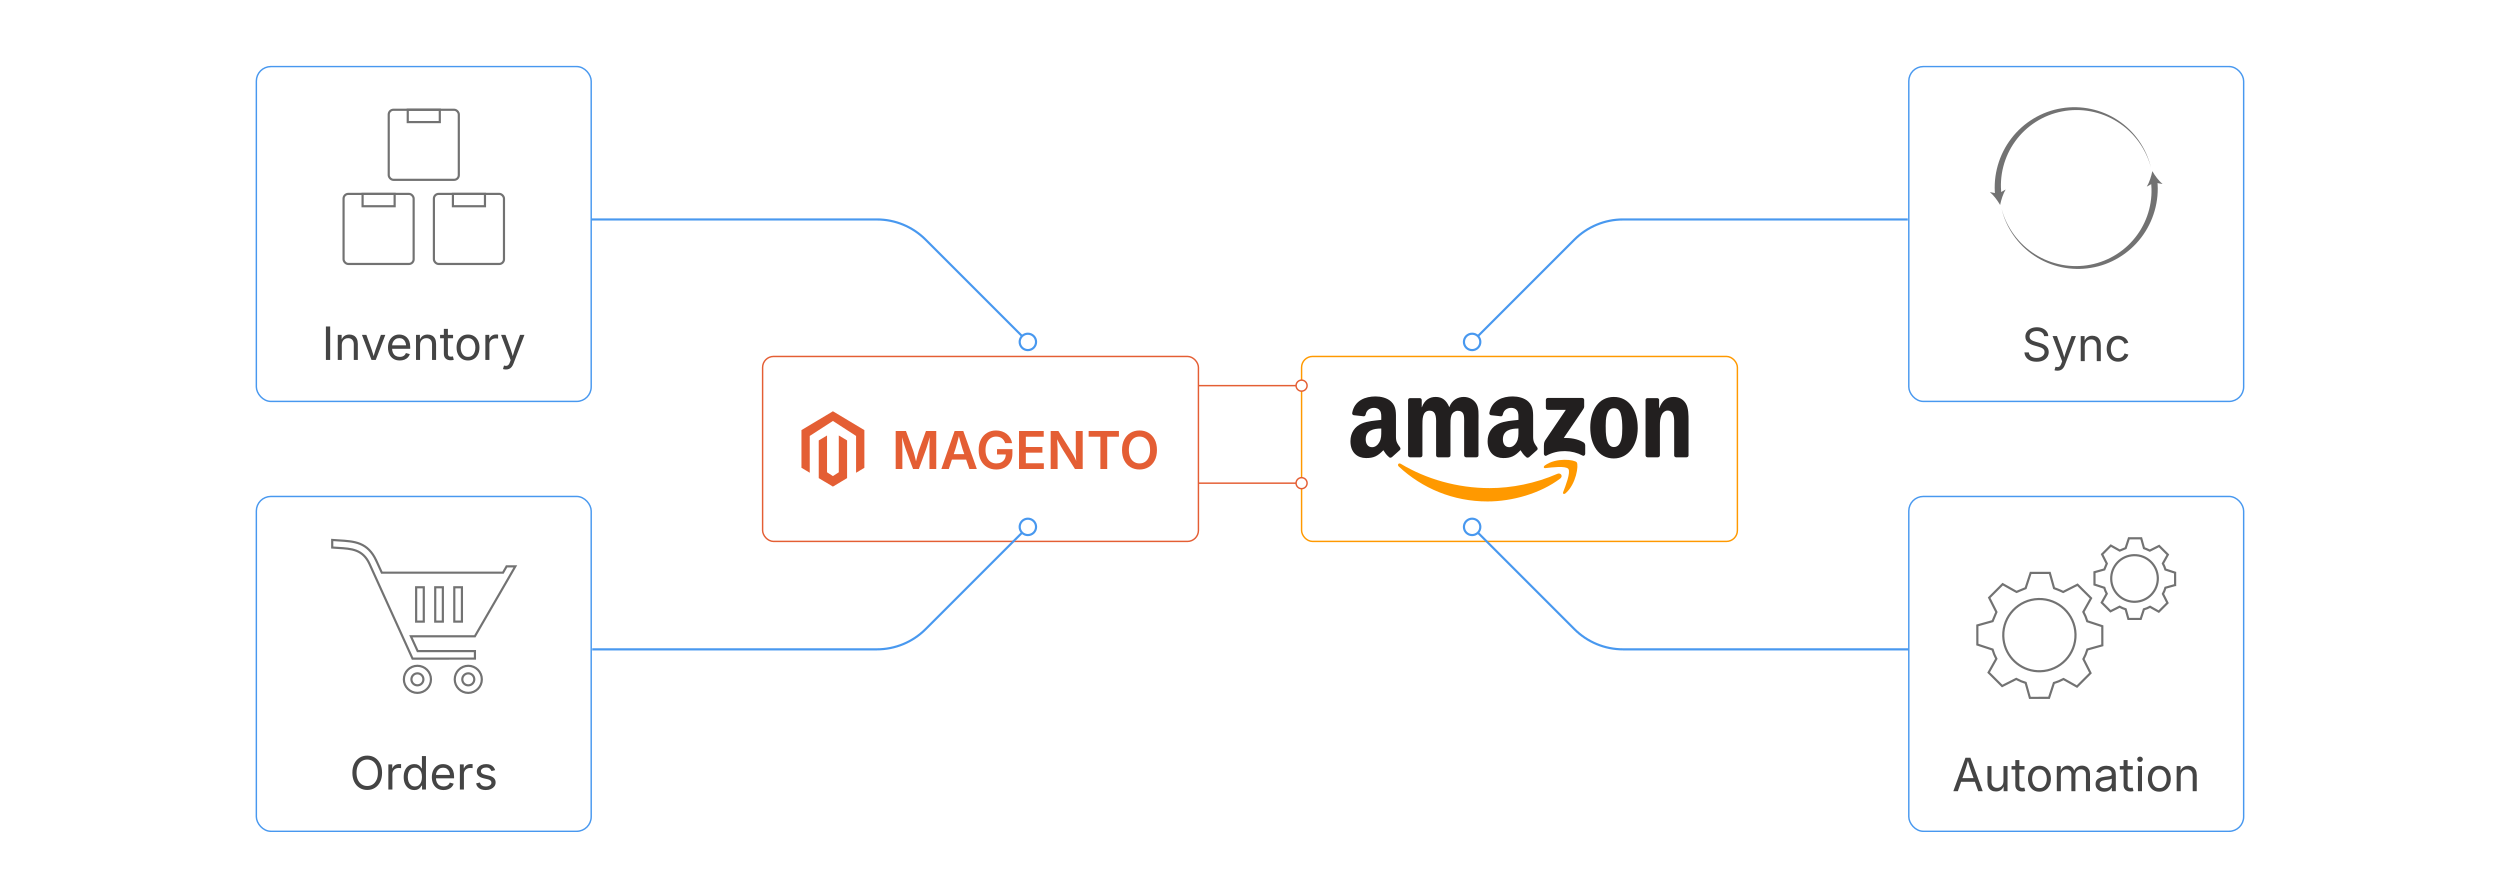 <?xml version="1.0" encoding="UTF-8"?><svg id="_05-Use-Inventory-Management-Extensions" xmlns="http://www.w3.org/2000/svg" xmlns:xlink="http://www.w3.org/1999/xlink" viewBox="0 0 860 298.867"><defs><filter id="drop-shadow-1" filterUnits="userSpaceOnUse"><feOffset dx="0" dy="5"/><feGaussianBlur result="blur" stdDeviation="4"/><feFlood flood-color="#333" flood-opacity=".09"/><feComposite in2="blur" operator="in"/><feComposite in="SourceGraphic"/></filter><filter id="drop-shadow-2" filterUnits="userSpaceOnUse"><feOffset dx="0" dy="5"/><feGaussianBlur result="blur-2" stdDeviation="4"/><feFlood flood-color="#333" flood-opacity=".09"/><feComposite in2="blur-2" operator="in"/><feComposite in="SourceGraphic"/></filter><filter id="drop-shadow-3" filterUnits="userSpaceOnUse"><feOffset dx="0" dy="5"/><feGaussianBlur result="blur-3" stdDeviation="4"/><feFlood flood-color="#333" flood-opacity=".09"/><feComposite in2="blur-3" operator="in"/><feComposite in="SourceGraphic"/></filter></defs><g filter="url(#drop-shadow-1)"><rect x="447.743" y="117.617" width="149.919" height="63.632" rx="3.782" ry="3.782" fill="#fff" stroke="#f90" stroke-miterlimit="10" stroke-width=".5"/><path id="path8" d="M536.703,159.625c-6.759,5.136-16.555,7.877-24.989,7.877-11.826,0-22.473-4.51-30.528-12.011-.633-.59-.066-1.394.694-.934,8.693,5.215,19.441,8.352,30.543,8.352,7.488,0,15.725-1.597,23.298-4.912,1.144-.501,2.101.773.982,1.629" fill="#f90" stroke-width="0"/><path id="path10" d="M539.513,156.311c-.861-1.138-5.711-.538-7.888-.271-.663.084-.764-.512-.167-.94,3.863-2.803,10.201-1.994,10.94-1.054.739.945-.192,7.496-3.822,10.622-.557.48-1.088.224-.84-.412.815-2.098,2.643-6.801,1.777-7.945" fill="#f90" stroke-width="0"/><path id="path12" d="M531.777,135.311v-2.725c0-.412.304-.689.668-.689h11.831c.38,0,.683.282.683.689v2.333c-.005.391-.324.903-.891,1.712l-6.131,9.025c2.278-.057,4.683.292,6.749,1.493.466.271.592.668.628,1.06v2.907c0,.397-.425.861-.871.621-3.64-1.968-8.475-2.182-12.5.021-.41.23-.84-.23-.84-.626v-2.761c0-.444.005-1.201.435-1.874l7.103-10.502h-6.182c-.38,0-.683-.277-.683-.684" fill="#221f1f" stroke-width="0"/><path id="path14" d="M488.618,152.312h-3.6c-.344-.026-.618-.292-.643-.632v-19.047c0-.381.309-.684.694-.684h3.357c.349.016.628.292.653.637v2.49h.066c.876-2.406,2.521-3.529,4.739-3.529,2.253,0,3.66,1.122,4.673,3.529.871-2.406,2.85-3.529,4.972-3.529,1.509,0,3.159.642,4.167,2.083,1.139,1.602.906,3.93.906,5.971l-.005,12.021c0,.381-.309.689-.694.689h-3.594c-.359-.026-.648-.324-.648-.689v-10.095c0-.804.071-2.808-.101-3.57-.268-1.279-1.073-1.639-2.116-1.639-.871,0-1.782.6-2.152,1.561-.37.96-.334,2.568-.334,3.649v10.095c0,.381-.309.689-.694.689h-3.594c-.365-.026-.648-.324-.648-.689l-.005-10.095c0-2.124.339-5.251-2.217-5.251-2.587,0-2.486,3.048-2.486,5.251v10.095c0,.381-.309.689-.694.689" fill="#221f1f" stroke-width="0"/><path id="path16" d="M555.146,131.548c5.341,0,8.232,4.729,8.232,10.742,0,5.81-3.195,10.419-8.232,10.419-5.245,0-8.1-4.729-8.1-10.622,0-5.93,2.891-10.539,8.1-10.539M555.177,135.437c-2.653,0-2.82,3.727-2.82,6.05,0,2.328-.035,7.297,2.79,7.297,2.79,0,2.921-4.009,2.921-6.452,0-1.608-.066-3.529-.537-5.053-.405-1.326-1.21-1.843-2.354-1.843" fill="#221f1f" stroke-width="0"/><path id="path18" d="M570.304,152.312h-3.584c-.359-.026-.648-.324-.648-.689l-.005-19.052c.03-.35.329-.621.694-.621h3.336c.314.016.572.235.643.532v2.913h.066c1.007-2.605,2.42-3.847,4.906-3.847,1.615,0,3.189.6,4.202,2.245.942,1.524.942,4.087.942,5.93v11.99c-.04.334-.339.6-.694.6h-3.61c-.329-.026-.602-.277-.638-.6v-10.346c0-2.083.233-5.131-2.253-5.131-.876,0-1.681.605-2.081,1.524-.506,1.164-.572,2.323-.572,3.607v10.257c-.005.381-.319.689-.704.689" fill="#221f1f" stroke-width="0"/><g id="use28"><path id="path30" d="M522.345,143.214v-.804c-2.602,0-5.351.574-5.351,3.737,0,1.602.805,2.688,2.187,2.688,1.013,0,1.919-.642,2.491-1.686.709-1.284.673-2.49.673-3.936M525.975,152.26c-.238.219-.582.235-.851.089-1.195-1.023-1.407-1.498-2.066-2.474-1.974,2.077-3.372,2.699-5.933,2.699-3.027,0-5.387-1.926-5.387-5.784,0-3.012,1.585-5.063,3.837-6.065,1.954-.887,4.683-1.044,6.769-1.289v-.48c0-.882.066-1.926-.435-2.688-.44-.684-1.281-.966-2.02-.966-1.372,0-2.597.726-2.896,2.229-.061.334-.299.663-.623.679l-3.493-.386c-.294-.068-.618-.313-.537-.778.805-4.364,4.627-5.679,8.05-5.679,1.752,0,4.04.48,5.422,1.848,1.752,1.686,1.585,3.936,1.585,6.384v5.784c0,1.738.699,2.5,1.357,3.44.233.334.284.736-.01.987-.734.632-2.04,1.806-2.759,2.464l-.01-.01" fill="#221f1f" stroke-width="0"/></g><path id="path30-2" d="M475.156,143.214v-.804c-2.602,0-5.351.574-5.351,3.737,0,1.602.805,2.688,2.187,2.688,1.013,0,1.919-.642,2.491-1.686.709-1.284.673-2.49.673-3.936M478.786,152.26c-.238.219-.582.235-.851.089-1.195-1.023-1.407-1.498-2.066-2.474-1.974,2.077-3.372,2.699-5.933,2.699-3.027,0-5.387-1.926-5.387-5.784,0-3.012,1.585-5.063,3.837-6.065,1.954-.887,4.683-1.044,6.769-1.289v-.48c0-.882.066-1.926-.435-2.688-.44-.684-1.281-.966-2.02-.966-1.372,0-2.597.726-2.896,2.229-.061.334-.299.663-.623.679l-3.493-.386c-.294-.068-.618-.313-.537-.778.805-4.364,4.627-5.679,8.05-5.679,1.752,0,4.04.48,5.422,1.848,1.752,1.686,1.585,3.936,1.585,6.384v5.784c0,1.738.699,2.5,1.357,3.44.233.334.284.736-.01.987-.734.632-2.04,1.806-2.759,2.464l-.01-.01" fill="#221f1f" stroke-width="0"/></g><g filter="url(#drop-shadow-2)"><rect x="262.338" y="117.617" width="149.919" height="63.632" rx="3.782" ry="3.782" fill="#fff" stroke="#e45e34" stroke-miterlimit="10" stroke-width=".5"/><polygon points="297.344 142.956 297.344 155.918 294.49 157.628 294.49 144.964 286.523 139.805 278.556 144.964 278.556 157.628 275.702 155.918 275.702 142.956 286.523 136.476 297.344 142.956" fill="#e45e34" stroke-width="0"/><polyline points="286.523 162.391 283.619 160.653 281.647 159.471 281.647 146.51 284.501 144.8 284.501 157.464 286.523 158.772 288.544 157.464 288.544 144.8 291.398 146.51 291.398 159.471 289.424 160.653 286.523 162.391" fill="#e45e34" stroke-width="0"/><path d="M308.117,156.339v-13.083h3.529l2.484,6.752c.088.252.187.575.295.97.107.395.219.821.333,1.277.114.457.223.903.325,1.339s.188.821.259,1.154h-.474c.07-.328.156-.707.259-1.137s.211-.875.324-1.335c.114-.459.226-.888.334-1.286s.203-.726.285-.983l2.459-6.752h3.538v13.083h-2.335v-6.603c0-.281.002-.621.009-1.019.005-.398.014-.825.026-1.282.011-.457.022-.918.034-1.383s.018-.909.018-1.33h.167c-.117.462-.244.935-.382,1.418s-.273.951-.408,1.405-.262.871-.382,1.251-.224.693-.312.939l-2.415,6.603h-1.993l-2.449-6.603c-.088-.246-.191-.555-.312-.926s-.249-.783-.387-1.234-.275-.92-.412-1.409c-.138-.489-.274-.97-.408-1.444h.192c.006.392.015.818.026,1.278s.022.92.031,1.383.018.897.026,1.304.013.756.013,1.049v6.603h-2.3Z" fill="#e45e34" stroke-width="0"/><path d="M323.825,156.339l4.565-13.083h2.977l4.671,13.083h-2.572l-2.327-6.796c-.229-.702-.466-1.497-.711-2.384-.246-.887-.519-1.895-.816-3.025h.491c-.293,1.142-.558,2.159-.795,3.051-.236.893-.461,1.679-.671,2.357l-2.248,6.796h-2.563ZM326.485,153.099v-1.888h6.893v1.888h-6.893Z" fill="#e45e34" stroke-width="0"/><path d="M342.72,156.514c-1.206,0-2.263-.272-3.17-.817s-1.615-1.317-2.125-2.318c-.509-1.001-.764-2.189-.764-3.564,0-1.411.262-2.618.786-3.622.523-1.004,1.236-1.773,2.138-2.309s1.923-.803,3.064-.803c.72,0,1.392.105,2.015.316.624.21,1.18.511,1.668.9.489.389.891.85,1.203,1.383.313.533.52,1.118.619,1.756h-2.396c-.105-.352-.251-.665-.435-.94-.185-.275-.407-.512-.668-.711-.261-.199-.556-.35-.887-.452s-.695-.154-1.093-.154c-.702,0-1.33.179-1.884.536-.553.357-.987.878-1.304,1.563-.316.685-.474,1.525-.474,2.52,0,.983.157,1.819.474,2.506.316.688.752,1.212,1.309,1.572.556.36,1.199.54,1.932.54.667,0,1.245-.129,1.733-.386.489-.258.866-.624,1.133-1.098s.399-1.033.399-1.677l.536.087h-3.557v-1.844h5.295v1.572c0,1.118-.238,2.085-.716,2.902-.477.816-1.133,1.444-1.967,1.883s-1.789.659-2.866.659Z" fill="#e45e34" stroke-width="0"/><path d="M350.543,156.339v-13.083h8.499v1.976h-6.155v3.53h5.698v1.949h-5.698v3.652h6.19v1.976h-8.534Z" fill="#e45e34" stroke-width="0"/><path d="M361.43,156.339v-13.083h2.651l4.521,7.208c.188.299.387.637.598,1.014.21.377.43.799.658,1.264.229.466.453.982.676,1.55h-.264c-.041-.492-.077-.997-.109-1.515s-.056-1.009-.07-1.475c-.015-.465-.021-.859-.021-1.181v-6.866h2.379v13.083h-2.66l-4.083-6.489c-.258-.416-.5-.825-.729-1.229s-.475-.86-.737-1.37c-.264-.509-.583-1.124-.957-1.844h.333c.035.638.067,1.242.097,1.813s.055,1.082.075,1.532.03.813.03,1.089v6.497h-2.388Z" fill="#e45e34" stroke-width="0"/><path d="M374.494,145.232v-1.976h10.413v1.976h-4.029v11.107h-2.345v-11.107h-4.039Z" fill="#e45e34" stroke-width="0"/><path d="M391.994,156.514c-1.147,0-2.175-.267-3.082-.799-.907-.532-1.623-1.299-2.146-2.3-.524-1.001-.786-2.204-.786-3.608,0-1.411.262-2.618.786-3.622.523-1.004,1.239-1.772,2.146-2.305s1.935-.799,3.082-.799c1.142,0,2.164.266,3.068.799s1.618,1.301,2.143,2.305c.523,1.004.786,2.211.786,3.622,0,1.405-.263,2.609-.786,3.613-.524,1.004-1.238,1.771-2.143,2.3s-1.927.795-3.068.795ZM391.994,154.416c.708,0,1.336-.177,1.883-.531.548-.354.977-.875,1.287-1.563.31-.688.465-1.526.465-2.515,0-1.001-.155-1.845-.465-2.533-.311-.688-.739-1.208-1.287-1.563-.547-.354-1.175-.531-1.883-.531-.715,0-1.347.179-1.896.536-.551.357-.982.879-1.295,1.567-.313.688-.47,1.529-.47,2.524,0,.989.156,1.826.47,2.511.312.685.744,1.206,1.295,1.563.55.357,1.182.536,1.896.536Z" fill="#e45e34" stroke-width="0"/></g><line x1="412.257" y1="132.658" x2="447.743" y2="132.658" fill="none" stroke="#e45e34" stroke-miterlimit="10" stroke-width=".504"/><path d="M447.743,134.553c1.046,0,1.895-.849,1.895-1.895,0-1.046-.849-1.895-1.895-1.895s-1.895.849-1.895,1.895c0,1.046.849,1.895,1.895,1.895Z" fill="#fff" stroke-width="0"/><path d="M447.743,134.805c-1.184,0-2.147-.963-2.147-2.147,0-1.184.963-2.147,2.147-2.147s2.147.963,2.147,2.147c0,1.184-.963,2.147-2.147,2.147s1.184,0,0,0ZM447.743,131.015c-.906,0-1.643.737-1.643,1.643,0,.906.737,1.643,1.643,1.643s1.643-.737,1.643-1.643c0-.906-.737-1.643-1.643-1.643s.906,0,0,0Z" fill="#e45e34" stroke-width="0"/><line x1="412.257" y1="166.209" x2="447.743" y2="166.209" fill="none" stroke="#e45e34" stroke-miterlimit="10" stroke-width=".504"/><path d="M447.743,168.104c1.046,0,1.895-.849,1.895-1.895,0-1.046-.849-1.895-1.895-1.895s-1.895.849-1.895,1.895c0,1.046.849,1.895,1.895,1.895Z" fill="#fff" stroke-width="0"/><path d="M447.743,168.356c-1.184,0-2.147-.963-2.147-2.147s.963-2.147,2.147-2.147,2.147.963,2.147,2.147-.963,2.147-2.147,2.147,1.184,0,0,0ZM447.743,164.566c-.906,0-1.643.737-1.643,1.643,0,.906.737,1.643,1.643,1.643s1.643-.737,1.643-1.643c0-.906-.737-1.643-1.643-1.643s.906,0,0,0Z" fill="#e45e34" stroke-width="0"/><g filter="url(#drop-shadow-3)"><rect x="656.628" y="17.899" width="115.188" height="115.188" rx="5" ry="5" fill="#fff" stroke="#4898ef" stroke-miterlimit="10" stroke-width=".5"/><path d="M700.584,119.437c-.829,0-1.549-.134-2.159-.401-.61-.268-1.088-.643-1.433-1.124-.346-.481-.541-1.044-.587-1.688h1.506c.041.433.188.79.44,1.07.252.281.575.489.97.626.394.136.814.205,1.263.205.52,0,.987-.085,1.402-.255.414-.17.742-.41.984-.718.242-.309.363-.667.363-1.074,0-.371-.104-.672-.313-.904-.208-.232-.485-.422-.83-.572s-.724-.281-1.136-.394l-1.39-.394c-.928-.263-1.648-.638-2.163-1.127-.516-.489-.772-1.115-.772-1.877,0-.648.175-1.216.525-1.703.35-.487.823-.864,1.421-1.132.598-.268,1.267-.401,2.009-.401.757,0,1.426.134,2.008.401.582.268,1.042.632,1.379,1.093.338.461.517.982.537,1.564h-1.437c-.067-.562-.335-.996-.804-1.302-.469-.307-1.045-.459-1.73-.459-.494,0-.928.081-1.302.243-.373.162-.663.384-.868.664-.206.281-.31.602-.31.962,0,.402.125.725.375.969.249.245.546.436.888.572.343.137.653.243.932.321l1.15.316c.31.083.65.196,1.023.34.374.145.73.336,1.07.576.34.239.619.543.838.912s.328.82.328,1.355c0,.628-.163,1.195-.49,1.699-.327.505-.803.904-1.426,1.198-.623.293-1.377.44-2.263.44Z" fill="#444" stroke-width="0"/><path d="M706.74,122.365l.355-1.205.147.039c.283.072.54.091.772.058.231-.034.439-.148.625-.344s.348-.5.487-.912l.247-.718-3.299-8.683h1.521l1.839,5.122c.195.536.36,1.066.494,1.591s.275,1.035.425,1.529h-.51c.149-.494.292-1.005.429-1.533s.3-1.057.491-1.587l1.854-5.122h1.514l-3.793,9.926c-.175.458-.385.835-.629,1.132-.245.296-.529.515-.854.656s-.69.212-1.097.212c-.248,0-.461-.018-.642-.054-.181-.036-.307-.072-.379-.108Z" fill="#444" stroke-width="0"/><path d="M717.161,114.061v5.175h-1.391v-8.636h1.336l.008,2.093h-.193c.263-.798.638-1.364,1.124-1.699.487-.334,1.058-.502,1.711-.502.582,0,1.092.12,1.53.359.438.24.778.6,1.023,1.082.244.481.366,1.088.366,1.819v5.484h-1.39v-5.369c0-.664-.174-1.185-.521-1.561-.348-.375-.823-.563-1.426-.563-.412,0-.782.09-1.112.27-.329.181-.59.443-.78.788s-.285.765-.285,1.259Z" fill="#444" stroke-width="0"/><path d="M728.632,119.422c-.783,0-1.469-.186-2.059-.556-.59-.371-1.05-.891-1.379-1.561-.33-.669-.494-1.447-.494-2.333,0-.901.164-1.688.494-2.36.329-.672.789-1.193,1.379-1.564.59-.371,1.275-.556,2.059-.556.417,0,.811.054,1.182.162.371.108.709.264,1.016.467.307.204.57.453.792.75.222.296.392.632.51,1.008l-1.336.378c-.062-.221-.157-.425-.286-.61-.129-.186-.284-.347-.468-.483-.183-.137-.393-.242-.629-.317-.237-.075-.497-.112-.78-.112-.577,0-1.051.15-1.422.452-.37.301-.646.697-.826,1.186s-.271,1.022-.271,1.599c0,.567.09,1.093.271,1.58.181.486.456.879.826,1.178.371.299.845.448,1.422.448.288,0,.554-.039.796-.116.241-.077.456-.187.645-.328.188-.142.347-.31.476-.506.128-.196.224-.41.285-.641l1.329.378c-.113.386-.282.73-.506,1.031-.225.301-.491.559-.8.772s-.651.376-1.027.487c-.376.11-.775.166-1.197.166Z" fill="#444" stroke-width="0"/><path d="M686.317,62.2c-.726-6.962,1.357-14.1,5.577-19.573,4.179-5.51,10.494-9.299,17.254-10.377,6.749-1.158,13.865.392,19.488,4.17,5.66,3.734,9.754,9.658,11.28,16.195-1.708-6.495-5.94-12.228-11.582-15.729-5.612-3.548-12.549-4.833-18.988-3.543-6.46,1.216-12.332,4.994-16.114,10.278-3.822,5.255-5.55,11.945-4.706,18.325l-2.209.253Z" fill="#727272" stroke-width="0"/><path d="M688.046,65.523c.333-1.726,1.026-3.914,1.909-5.345l-2.558,1.437-2.885-.532c1.298,1.069,2.662,2.914,3.535,4.44Z" fill="#727272" stroke-width="0"/><path d="M742.126,57.191c.726,6.962-1.358,14.1-5.577,19.573-4.179,5.51-10.495,9.299-17.255,10.377-6.749,1.158-13.865-.392-19.488-4.17-5.66-3.734-9.754-9.658-11.28-16.195,1.708,6.495,5.94,12.228,11.582,15.729,5.612,3.548,12.549,4.833,18.988,3.543,6.46-1.216,12.332-4.994,16.114-10.278,3.822-5.255,5.55-11.945,4.706-18.325l2.21-.253Z" fill="#727272" stroke-width="0"/><path d="M740.397,53.868c-.333,1.726-1.027,3.913-1.909,5.345l2.558-1.437,2.885.532c-1.298-1.069-2.662-2.914-3.535-4.44Z" fill="#727272" stroke-width="0"/><rect x="656.628" y="165.78" width="115.188" height="115.188" rx="5" ry="5" fill="#fff" stroke="#4898ef" stroke-miterlimit="10" stroke-width=".5"/><path d="M671.945,267.162l4.18-11.51h1.699l4.233,11.51h-1.545l-2.441-6.829c-.149-.422-.323-.949-.521-1.58s-.439-1.436-.723-2.414h.278c-.278.989-.519,1.804-.722,2.445-.204.641-.372,1.158-.506,1.549l-2.372,6.829h-1.561ZM674.047,263.949v-1.282h5.909v1.282h-5.909Z" fill="#444" stroke-width="0"/><path d="M686.607,267.27c-.582,0-1.094-.12-1.533-.359-.44-.24-.783-.601-1.027-1.085-.245-.484-.367-1.089-.367-1.815v-5.484h1.391v5.369c0,.665.175,1.185.524,1.561.351.376.827.564,1.43.564.412,0,.781-.09,1.108-.271s.586-.444.776-.792.286-.766.286-1.255v-5.176h1.397v8.636h-1.344v-2.093h.186c-.269.809-.647,1.377-1.14,1.707s-1.055.494-1.688.494Z" fill="#444" stroke-width="0"/><path d="M696.432,258.526v1.19h-4.465v-1.19h4.465ZM693.265,256.471h1.391v8.451c0,.386.078.668.235.846.157.178.419.267.784.267.088,0,.199-.01.336-.031s.262-.041.375-.062l.285,1.174c-.144.051-.308.09-.49.116s-.364.039-.545.039c-.746,0-1.328-.197-1.745-.591s-.626-.943-.626-1.649v-8.559Z" fill="#444" stroke-width="0"/><path d="M701.569,267.347c-.783,0-1.469-.186-2.059-.556-.59-.371-1.05-.891-1.379-1.561-.33-.669-.494-1.447-.494-2.333,0-.901.164-1.688.494-2.36.329-.672.789-1.193,1.379-1.564.59-.371,1.275-.556,2.059-.556.788,0,1.478.185,2.07.556.592.371,1.053.892,1.383,1.564.329.672.494,1.459.494,2.36,0,.886-.165,1.664-.494,2.333-.33.669-.791,1.189-1.383,1.561-.593.371-1.282.556-2.07.556ZM701.569,266.104c.582,0,1.061-.149,1.437-.448.376-.298.654-.691.834-1.178.181-.487.271-1.013.271-1.58,0-.571-.09-1.103-.271-1.595-.18-.492-.458-.889-.834-1.19s-.854-.452-1.437-.452c-.577,0-1.051.15-1.422.452-.37.301-.646.697-.826,1.186s-.271,1.022-.271,1.599c0,.567.09,1.093.271,1.58.181.486.456.879.826,1.178.371.299.845.448,1.422.448Z" fill="#444" stroke-width="0"/><path d="M707.541,267.162v-8.636h1.352l.008,1.931h-.108c.118-.468.306-.856.561-1.163.255-.306.553-.537.896-.691.343-.154.699-.231,1.07-.231.628,0,1.137.193,1.525.579s.64.894.753,1.522h-.186c.104-.433.291-.806.564-1.12.272-.314.604-.556.992-.726s.812-.255,1.271-.255c.5,0,.956.108,1.368.324.411.216.74.543.984.981.244.438.367.992.367,1.661v5.824h-1.391v-5.786c0-.623-.175-1.069-.525-1.336s-.757-.402-1.221-.402c-.386,0-.72.081-1,.244-.281.162-.497.385-.648.668-.152.283-.229.608-.229.973v5.639h-1.391v-5.925c0-.479-.159-.865-.479-1.159s-.724-.44-1.213-.44c-.335,0-.65.079-.946.236s-.534.39-.715.699c-.18.309-.27.692-.27,1.151v5.438h-1.391Z" fill="#444" stroke-width="0"/><path d="M723.816,267.363c-.546,0-1.042-.103-1.487-.309-.445-.206-.8-.507-1.062-.904s-.394-.878-.394-1.445c0-.494.098-.896.293-1.205.196-.309.457-.552.784-.73s.689-.31,1.086-.397c.396-.088.795-.157,1.197-.209.515-.066.935-.118,1.259-.154s.565-.098.723-.186c.156-.087.235-.237.235-.448v-.046c0-.36-.067-.666-.201-.916-.134-.25-.335-.441-.603-.575s-.603-.201-1.004-.201c-.412,0-.765.064-1.059.193-.293.129-.531.29-.714.483-.184.193-.321.39-.414.591l-1.336-.44c.222-.525.521-.936.896-1.232.375-.296.79-.506,1.243-.63.453-.124.901-.185,1.344-.185.289,0,.617.035.985.104.368.07.724.208,1.066.414.342.206.625.511.85.915.224.404.336.944.336,1.619v5.693h-1.367v-1.174h-.093c-.099.201-.255.408-.472.622-.216.214-.497.393-.842.537-.345.145-.762.216-1.251.216ZM724.055,266.135c.515,0,.95-.101,1.306-.301.354-.201.625-.462.811-.784s.278-.658.278-1.008v-1.197c-.057.067-.181.127-.371.181-.19.054-.408.102-.652.143-.245.042-.481.076-.711.104s-.41.05-.545.065c-.334.042-.647.112-.938.212s-.523.247-.698.44c-.176.193-.263.455-.263.784,0,.298.077.548.231.749s.365.353.634.456c.268.103.573.154.919.154Z" fill="#444" stroke-width="0"/><path d="M733.68,258.526v1.19h-4.465v-1.19h4.465ZM730.513,256.471h1.391v8.451c0,.386.078.668.235.846.157.178.419.267.784.267.088,0,.199-.01.336-.031s.262-.041.375-.062l.285,1.174c-.144.051-.308.09-.49.116s-.364.039-.545.039c-.746,0-1.328-.197-1.745-.591s-.626-.943-.626-1.649v-8.559Z" fill="#444" stroke-width="0"/><path d="M736.161,257.112c-.263,0-.489-.09-.68-.271-.191-.18-.286-.396-.286-.648,0-.258.095-.475.286-.653.19-.178.417-.267.68-.267.268,0,.496.089.688.267.19.178.285.395.285.653,0,.252-.095.468-.285.648-.191.181-.42.271-.688.271ZM735.458,267.162v-8.636h1.391v8.636h-1.391Z" fill="#444" stroke-width="0"/><path d="M742.804,267.347c-.783,0-1.469-.186-2.059-.556-.59-.371-1.05-.891-1.379-1.561-.33-.669-.494-1.447-.494-2.333,0-.901.164-1.688.494-2.36.329-.672.789-1.193,1.379-1.564.59-.371,1.275-.556,2.059-.556.788,0,1.478.185,2.07.556.592.371,1.053.892,1.383,1.564.329.672.494,1.459.494,2.36,0,.886-.165,1.664-.494,2.333-.33.669-.791,1.189-1.383,1.561-.593.371-1.282.556-2.07.556ZM742.804,266.104c.582,0,1.061-.149,1.437-.448.376-.298.654-.691.834-1.178.181-.487.271-1.013.271-1.58,0-.571-.09-1.103-.271-1.595-.18-.492-.458-.889-.834-1.19s-.854-.452-1.437-.452c-.577,0-1.051.15-1.422.452-.37.301-.646.697-.826,1.186s-.271,1.022-.271,1.599c0,.567.09,1.093.271,1.58.181.486.456.879.826,1.178.371.299.845.448,1.422.448Z" fill="#444" stroke-width="0"/><path d="M750.165,261.987v5.175h-1.391v-8.636h1.336l.008,2.093h-.193c.263-.798.638-1.364,1.124-1.699.487-.334,1.058-.502,1.711-.502.582,0,1.092.12,1.53.359.438.24.778.6,1.023,1.082.244.481.366,1.088.366,1.819v5.484h-1.39v-5.369c0-.664-.174-1.185-.521-1.561-.348-.375-.823-.563-1.426-.563-.412,0-.782.09-1.112.27-.329.181-.59.443-.78.788s-.285.765-.285,1.259Z" fill="#444" stroke-width="0"/><path d="M723.199,216.991l-.008-6.586-5.172-1.695c-.333-1.106-.779-2.186-1.342-3.221l2.646-4.703-4.663-4.651-4.933,2.498c-1.033-.551-3.132-1.31-3.132-1.31l-1.47-5.254-6.586.008-1.723,5.258-3.14,1.285-4.755-2.675-4.651,4.663,2.499,4.936-1.312,3.129-5.254,1.47.008,6.586,5.228,1.713c.321,1.092.753,2.158,1.299,3.18l-2.659,4.725,4.663,4.651,4.846-2.454c1.042.572,2.13,1.029,3.248,1.366l1.442,5.154,6.586-.008,1.673-5.104c1.142-.333,2.255-.79,3.319-1.367l4.626,2.603,4.651-4.663-2.432-4.803c.571-1.057,1.02-2.162,1.352-3.293l5.146-1.44ZM699.758,225.788c-5.886-.849-10.471-5.83-10.63-11.978-.178-6.867,5.234-12.568,12.101-12.746,6.868-.178,12.568,5.234,12.746,12.102.178,6.867-5.234,12.568-12.101,12.746-.72.019-1.426-.024-2.115-.123" fill="none" stroke="#727272" stroke-miterlimit="10" stroke-width=".75"/><path d="M748.241,196.254l-.005-4.249-3.337-1.094c-.215-.714-.503-1.41-.866-2.078l1.707-3.034-3.008-3.001-3.183,1.612c-.666-.355-2.021-.845-2.021-.845l-.949-3.39-4.249.005-1.112,3.392-2.026.829-3.068-1.726-3.001,3.008,1.613,3.185-.846,2.019-3.39.949.005,4.249,3.373,1.105c.207.705.486,1.392.838,2.051l-1.715,3.049,3.008,3.001,3.126-1.583c.672.369,1.374.664,2.096.881l.93,3.325,4.249-.005,1.079-3.293c.737-.215,1.455-.51,2.142-.882l2.985,1.679,3.001-3.008-1.569-3.098c.368-.682.658-1.395.872-2.125l3.32-.929ZM733.118,201.93c-3.798-.548-6.755-3.762-6.858-7.728-.115-4.431,3.377-8.108,7.807-8.223,4.431-.115,8.108,3.377,8.223,7.808.115,4.431-3.377,8.108-7.807,8.223-.464.012-.92-.016-1.365-.08" fill="none" stroke="#727272" stroke-miterlimit="10" stroke-width=".75"/><rect x="88.185" y="17.899" width="115.188" height="115.188" rx="5" ry="5" fill="#fff" stroke="#4898ef" stroke-miterlimit="10" stroke-width=".5"/><path d="M113.578,107.31v11.51h-1.468v-11.51h1.468Z" fill="#444" stroke-width="0"/><path d="M117.58,113.645v5.175h-1.391v-8.636h1.336l.008,2.093h-.193c.263-.798.638-1.364,1.124-1.699.487-.334,1.058-.502,1.711-.502.582,0,1.092.12,1.53.359.438.24.778.6,1.023,1.082.244.481.366,1.088.366,1.819v5.484h-1.39v-5.369c0-.664-.174-1.185-.521-1.561-.348-.375-.823-.563-1.426-.563-.412,0-.782.09-1.112.27-.329.181-.59.443-.78.788s-.285.765-.285,1.259Z" fill="#444" stroke-width="0"/><path d="M127.799,118.82l-3.299-8.636h1.521l1.839,5.122c.195.53.361,1.06.498,1.587s.279,1.039.429,1.533h-.51c.149-.494.292-1.005.429-1.533s.3-1.057.49-1.587l1.839-5.122h1.521l-3.298,8.636h-1.46Z" fill="#444" stroke-width="0"/><path d="M137.515,119.006c-.834,0-1.554-.186-2.158-.556-.605-.371-1.071-.889-1.398-1.553-.327-.665-.49-1.439-.49-2.325s.159-1.666.479-2.34c.319-.675.771-1.203,1.355-1.584.585-.381,1.269-.571,2.051-.571.459,0,.91.076,1.356.228.445.152.85.397,1.212.734.363.337.653.782.869,1.333.217.551.325,1.226.325,2.024v.58h-6.705v-1.174h5.955l-.648.433c0-.566-.089-1.07-.267-1.51s-.441-.785-.792-1.035c-.351-.25-.785-.375-1.306-.375-.52,0-.965.127-1.336.382s-.654.587-.85.997c-.196.409-.294.849-.294,1.317v.78c0,.639.111,1.181.332,1.626.222.445.532.783.932,1.012.398.229.861.344,1.386.344.34,0,.649-.049.928-.146.277-.098.518-.246.718-.444.201-.198.355-.444.464-.738l1.344.371c-.134.433-.36.813-.68,1.143s-.715.587-1.186.772c-.472.186-1.003.278-1.596.278Z" fill="#444" stroke-width="0"/><path d="M144.5,113.645v5.175h-1.391v-8.636h1.336l.008,2.093h-.193c.263-.798.638-1.364,1.124-1.699.487-.334,1.058-.502,1.711-.502.582,0,1.092.12,1.53.359.438.24.778.6,1.023,1.082.244.481.366,1.088.366,1.819v5.484h-1.39v-5.369c0-.664-.174-1.185-.521-1.561-.348-.375-.823-.563-1.426-.563-.412,0-.782.09-1.112.27-.329.181-.59.443-.78.788s-.285.765-.285,1.259Z" fill="#444" stroke-width="0"/><path d="M155.854,110.184v1.19h-4.465v-1.19h4.465ZM152.687,108.129h1.391v8.451c0,.386.078.668.235.846.157.178.419.267.784.267.088,0,.199-.01.336-.031s.262-.041.375-.062l.285,1.174c-.144.051-.308.09-.49.116s-.364.039-.545.039c-.746,0-1.328-.197-1.745-.591s-.626-.943-.626-1.649v-8.559Z" fill="#444" stroke-width="0"/><path d="M160.991,119.006c-.783,0-1.469-.186-2.059-.556-.59-.371-1.05-.891-1.379-1.561-.33-.669-.494-1.447-.494-2.333,0-.901.164-1.688.494-2.36.329-.672.789-1.193,1.379-1.564.59-.371,1.275-.556,2.059-.556.788,0,1.478.185,2.07.556.592.371,1.053.892,1.383,1.564.329.672.494,1.459.494,2.36,0,.886-.165,1.664-.494,2.333-.33.669-.791,1.189-1.383,1.561-.593.371-1.282.556-2.07.556ZM160.991,117.762c.582,0,1.061-.149,1.437-.448.376-.298.654-.691.834-1.178.181-.487.271-1.013.271-1.58,0-.571-.09-1.103-.271-1.595-.18-.492-.458-.889-.834-1.19s-.854-.452-1.437-.452c-.577,0-1.051.15-1.422.452-.37.301-.646.697-.826,1.186s-.271,1.022-.271,1.599c0,.567.09,1.093.271,1.58.181.486.456.879.826,1.178.371.299.845.448,1.422.448Z" fill="#444" stroke-width="0"/><path d="M166.963,118.82v-8.636h1.344v1.329h.093c.159-.438.444-.789.854-1.054s.872-.398,1.387-.398c.103,0,.226.003.367.008.142.005.253.01.336.016v1.398c-.042-.01-.145-.026-.31-.046-.164-.021-.34-.031-.525-.031-.411,0-.781.086-1.108.259s-.583.409-.769.71-.277.648-.277,1.039v5.407h-1.391Z" fill="#444" stroke-width="0"/><path d="M173.026,121.949l.355-1.205.147.039c.283.072.54.091.772.058.231-.034.439-.148.625-.344s.348-.5.487-.912l.247-.718-3.299-8.683h1.521l1.839,5.122c.195.536.36,1.066.494,1.591s.275,1.035.425,1.529h-.51c.149-.494.292-1.005.429-1.533s.3-1.057.491-1.587l1.854-5.122h1.514l-3.793,9.926c-.175.458-.385.835-.629,1.132-.245.296-.529.515-.854.656s-.69.212-1.097.212c-.248,0-.461-.018-.642-.054-.181-.036-.307-.072-.379-.108Z" fill="#444" stroke-width="0"/><rect x="118.189" y="61.698" width="24.106" height="24.106" rx="1.624" ry="1.624" fill="none" stroke="#727272" stroke-miterlimit="10" stroke-width=".75"/><rect x="124.729" y="61.698" width="11.026" height="4.246" fill="none" stroke="#727272" stroke-miterlimit="10" stroke-width=".75"/><rect x="149.262" y="61.698" width="24.106" height="24.106" rx="1.624" ry="1.624" fill="none" stroke="#727272" stroke-miterlimit="10" stroke-width=".75"/><rect x="155.802" y="61.698" width="11.026" height="4.246" fill="none" stroke="#727272" stroke-miterlimit="10" stroke-width=".75"/><rect x="133.725" y="32.754" width="24.106" height="24.106" rx="1.624" ry="1.624" fill="none" stroke="#727272" stroke-miterlimit="10" stroke-width=".75"/><rect x="140.266" y="32.754" width="11.026" height="4.246" fill="none" stroke="#727272" stroke-miterlimit="10" stroke-width=".75"/><rect x="88.185" y="165.78" width="115.188" height="115.188" rx="5" ry="5" fill="#fff" stroke="#4898ef" stroke-miterlimit="10" stroke-width=".5"/><path d="M126.331,266.745c-.983,0-1.86-.238-2.63-.714-.77-.476-1.376-1.156-1.819-2.039-.442-.883-.664-1.933-.664-3.148,0-1.221.222-2.272.664-3.156.443-.883,1.05-1.564,1.819-2.043s1.646-.718,2.63-.718c.984,0,1.859.239,2.627.718s1.371,1.16,1.812,2.043c.44.883.66,1.935.66,3.156,0,1.215-.22,2.265-.66,3.148-.44.883-1.044,1.563-1.812,2.039-.768.477-1.643.714-2.627.714ZM126.331,265.386c.686,0,1.305-.174,1.858-.521s.993-.86,1.32-1.537.491-1.505.491-2.483c0-.989-.164-1.822-.491-2.499s-.767-1.189-1.32-1.537-1.173-.521-1.858-.521c-.689,0-1.312.175-1.869.525-.556.35-.998.864-1.324,1.541-.327.677-.491,1.508-.491,2.491,0,.979.164,1.805.491,2.479.326.675.769,1.187,1.324,1.537.557.351,1.18.525,1.869.525Z" fill="#444" stroke-width="0"/><path d="M133.593,266.591v-8.636h1.344v1.329h.093c.159-.438.444-.789.854-1.054s.872-.398,1.387-.398c.103,0,.226.003.367.008.142.005.253.01.336.016v1.398c-.042-.01-.145-.026-.31-.046-.164-.021-.34-.031-.525-.031-.411,0-.781.086-1.108.259s-.583.409-.769.71-.277.648-.277,1.039v5.407h-1.391Z" fill="#444" stroke-width="0"/><path d="M142.522,266.777c-.716,0-1.35-.183-1.9-.549-.551-.365-.98-.883-1.29-1.552-.309-.669-.463-1.463-.463-2.379,0-.912.155-1.701.467-2.368.312-.667.743-1.18,1.294-1.541.551-.36,1.185-.541,1.9-.541.562,0,1.007.093,1.336.278.33.186.584.396.762.63.177.234.312.429.405.583h.108v-4.256h1.39v11.51h-1.344v-1.336h-.154c-.093.16-.23.359-.413.599-.184.24-.44.453-.772.641s-.774.282-1.325.282ZM142.731,265.533c.525,0,.968-.138,1.328-.414.36-.275.634-.658.819-1.147.185-.489.277-1.053.277-1.692,0-.638-.091-1.196-.273-1.672-.184-.476-.455-.848-.815-1.116-.36-.268-.806-.401-1.336-.401-.546,0-1.001.142-1.363.425-.363.283-.635.666-.815,1.147s-.271,1.021-.271,1.618c0,.603.092,1.15.274,1.642s.457.883.822,1.174c.366.291.816.437,1.353.437Z" fill="#444" stroke-width="0"/><path d="M152.602,266.777c-.834,0-1.554-.186-2.158-.556-.605-.371-1.071-.889-1.398-1.553-.327-.665-.49-1.439-.49-2.325s.159-1.666.479-2.34c.319-.675.771-1.203,1.355-1.584.585-.381,1.269-.571,2.051-.571.459,0,.91.076,1.356.228.445.152.85.397,1.212.734.363.337.653.782.869,1.333.217.551.325,1.226.325,2.024v.58h-6.705v-1.174h5.955l-.648.433c0-.566-.089-1.07-.267-1.51s-.441-.785-.792-1.035c-.351-.25-.785-.375-1.306-.375-.52,0-.965.127-1.336.382s-.654.587-.85.997c-.196.409-.294.849-.294,1.317v.78c0,.639.111,1.181.332,1.626.222.445.532.783.932,1.012.398.229.861.344,1.386.344.34,0,.649-.049.928-.146.277-.098.518-.246.718-.444.201-.198.355-.444.464-.738l1.344.371c-.134.433-.36.813-.68,1.143s-.715.587-1.186.772c-.472.186-1.003.278-1.596.278Z" fill="#444" stroke-width="0"/><path d="M158.195,266.591v-8.636h1.344v1.329h.093c.159-.438.444-.789.854-1.054s.872-.398,1.387-.398c.103,0,.226.003.367.008.142.005.253.01.336.016v1.398c-.042-.01-.145-.026-.31-.046-.164-.021-.34-.031-.525-.031-.411,0-.781.086-1.108.259s-.583.409-.769.71-.277.648-.277,1.039v5.407h-1.391Z" fill="#444" stroke-width="0"/><path d="M167.087,266.777c-.593,0-1.119-.086-1.58-.259-.461-.173-.841-.429-1.14-.769s-.499-.757-.603-1.251l1.321-.317c.123.474.356.822.699,1.043.342.221.771.332,1.286.332.603,0,1.082-.128,1.44-.386.357-.257.537-.564.537-.919,0-.299-.104-.547-.313-.746-.208-.198-.526-.346-.954-.444l-1.437-.34c-.782-.186-1.364-.472-1.745-.861-.382-.389-.572-.887-.572-1.495,0-.494.14-.931.417-1.309.278-.379.658-.675,1.14-.889.481-.213,1.028-.32,1.642-.32.592,0,1.096.089,1.51.267.415.177.752.422,1.013.733.26.312.454.671.583,1.078l-1.26.325c-.118-.309-.315-.59-.591-.842-.275-.252-.691-.378-1.247-.378-.516,0-.944.119-1.286.355-.343.237-.514.536-.514.896,0,.319.115.576.348.769.231.193.6.349,1.104.467l1.306.309c.782.186,1.361.473,1.737.861s.564.879.564,1.472c0,.504-.143.954-.429,1.348s-.686.705-1.197.931c-.513.227-1.106.34-1.78.34Z" fill="#444" stroke-width="0"/><path d="M129.481,187.941l1.854,4.055h41.695s1.143-1.983,1.143-1.983l.088-.184h3.01s-2.176,3.77-2.176,3.77l.005.005-2.274,3.926-1.452,2.515-.004-.002-8.02,13.845h-22.006s2.326,5.083,2.326,5.083l19.702.012.003,2.57-21.462.014-14.788-32.553c-2.302-5.032-6.15-5.26-10.797-5.535-.691-.041-1.398-.083-2.045-.132v-2.603c.816.066,1.515.107,2.197.148,5.497.325,10.047.595,12.999,7.047h0Z" fill="none" fill-rule="evenodd" stroke="#727272" stroke-miterlimit="10" stroke-width=".75"/><path d="M164.383,225.4c.843.843,1.365,2.008,1.365,3.294,0,1.286-.522,2.451-1.365,3.294-.843.843-2.008,1.365-3.294,1.365-1.286,0-2.451-.522-3.294-1.365-.843-.843-1.365-2.008-1.365-3.294,0-1.286.522-2.451,1.365-3.294.843-.843,2.008-1.365,3.294-1.365,1.287,0,2.451.522,3.294,1.365ZM159.631,227.237c-.373.373-.604.889-.604,1.458s.231,1.085.604,1.458c.373.373.888.604,1.458.604s1.085-.231,1.458-.604c.373-.373.604-.889.604-1.458s-.231-1.085-.604-1.458c-.373-.373-.888-.604-1.458-.604s-1.085.231-1.458.604v0ZM146.885,225.4c.843.843,1.365,2.008,1.365,3.294,0,1.286-.522,2.451-1.365,3.294-.843.843-2.008,1.365-3.294,1.365s-2.451-.522-3.294-1.365c-.843-.843-1.365-2.008-1.365-3.294,0-1.286.522-2.451,1.365-3.294.843-.843,2.008-1.365,3.294-1.365,1.287,0,2.451.522,3.294,1.365ZM142.132,227.237c-.373.373-.604.889-.604,1.458s.231,1.085.604,1.458c.373.373.888.604,1.458.604s1.085-.231,1.458-.604c.373-.373.604-.889.604-1.458s-.231-1.085-.604-1.458c-.373-.373-.889-.604-1.458-.604s-1.085.231-1.458.604v0Z" fill="none" stroke="#727272" stroke-miterlimit="10" stroke-width=".75"/><path d="M152.34,197.024v11.81h-2.625v-11.81h2.625ZM145.779,197.024v11.81h-2.625v-11.81h2.625ZM158.901,197.024v11.81h-2.625v-11.81h2.625Z" fill="none" fill-rule="evenodd" stroke="#727272" stroke-miterlimit="10" stroke-width=".75"/></g><path d="M203.372,75.493h98.287c6.277,0,12.296,2.493,16.734,6.932l35.193,35.193" fill="none" stroke="#4898ef" stroke-miterlimit="10" stroke-width=".75"/><path d="M351.593,119.611c1.101,1.101,2.887,1.101,3.988,0,1.101-1.101,1.101-2.887,0-3.988s-2.887-1.101-3.988,0c-1.101,1.101-1.101,2.887-0,3.988Z" fill="#fff" stroke-width="0"/><path d="M351.328,119.876c-1.245-1.246-1.245-3.273,0-4.518,1.246-1.246,3.273-1.246,4.518-0,1.246,1.246,1.246,3.273,0,4.518-1.245,1.246-3.273,1.246-4.518,0-1.245-1.246,1.246,1.246,0,0ZM355.315,115.889c-.953-.953-2.504-.953-3.458 0-.953.953-.953,2.504,0,3.457.953.953,2.504.953,3.458,0,.953-.953.953-2.504,0-3.458-.953-.953.953.953,0,0Z" fill="#4898ef" stroke-width="0"/><path d="M203.73,223.374h97.929c6.277,0,12.296-2.493,16.734-6.932l35.193-35.193" fill="none" stroke="#4898ef" stroke-miterlimit="10" stroke-width=".75"/><path d="M355.581,183.244c1.101-1.101,1.101-2.887,0-3.988s-2.887-1.101-3.988,0c-1.101,1.101-1.101,2.887 0,3.988,1.101,1.101,2.887,1.101,3.988,0Z" fill="#fff" stroke-width="0"/><path d="M355.846,183.509c-1.245,1.246-3.273,1.246-4.518,0-1.245-1.246-1.245-3.273,0-4.518,1.246-1.246,3.273-1.246,4.518-0,1.246,1.246,1.246,3.273,0,4.518-1.245,1.246,1.246-1.246,0,0ZM351.858,179.521c-.953.953-.953,2.504,0,3.457.953.953,2.504.953,3.458,0,.953-.953.953-2.504,0-3.458-.953-.953-2.504-.953-3.458 0-.953.953.953-.953,0,0Z" fill="#4898ef" stroke-width="0"/><path d="M656.628,223.374h-98.287c-6.277,0-12.296-2.493-16.734-6.932l-35.193-35.193" fill="none" stroke="#4898ef" stroke-miterlimit="10" stroke-width=".75"/><path d="M508.407,179.256c-1.101-1.101-2.887-1.101-3.988,0-1.101,1.101-1.101,2.887,0,3.988,1.101,1.101,2.887,1.101,3.988,0,1.101-1.101,1.101-2.887,0-3.988Z" fill="#fff" stroke-width="0"/><path d="M508.672,178.991c1.246,1.246,1.246,3.273,0,4.518-1.245,1.246-3.273,1.246-4.518,0-1.246-1.246-1.246-3.273-0-4.518,1.246-1.246,3.273-1.246,4.518 0,1.246,1.246-1.245-1.246,0,0ZM504.685,182.978c.953.953,2.504.953,3.458,0,.953-.953.953-2.504,0-3.457-.953-.953-2.504-.953-3.458-0-.953.953-.953,2.504,0,3.458.953.953-.953-.953,0,0Z" fill="#4898ef" stroke-width="0"/><path d="M656.27,75.493h-97.929c-6.277,0-12.296,2.493-16.734,6.932l-35.193,35.193" fill="none" stroke="#4898ef" stroke-miterlimit="10" stroke-width=".75"/><path d="M504.419,115.623c-1.101,1.101-1.101,2.887,0,3.988,1.101,1.101,2.887,1.101,3.988,0,1.101-1.101,1.101-2.887,0-3.988s-2.887-1.101-3.988,0Z" fill="#fff" stroke-width="0"/><path d="M504.154,115.358c1.245-1.246,3.273-1.245,4.518 0,1.246,1.246,1.246,3.273,0,4.518-1.245,1.246-3.273,1.246-4.518,0-1.245-1.246-1.245-3.273 0-4.518,1.245-1.246-1.246,1.246,0,0ZM508.142,119.346c.953-.953.953-2.504,0-3.457-.953-.953-2.504-.953-3.458-0-.953.953-.953,2.504,0,3.458.953.953,2.504.953,3.458,0,.953-.953-.953.953,0,0Z" fill="#4898ef" stroke-width="0"/></svg>